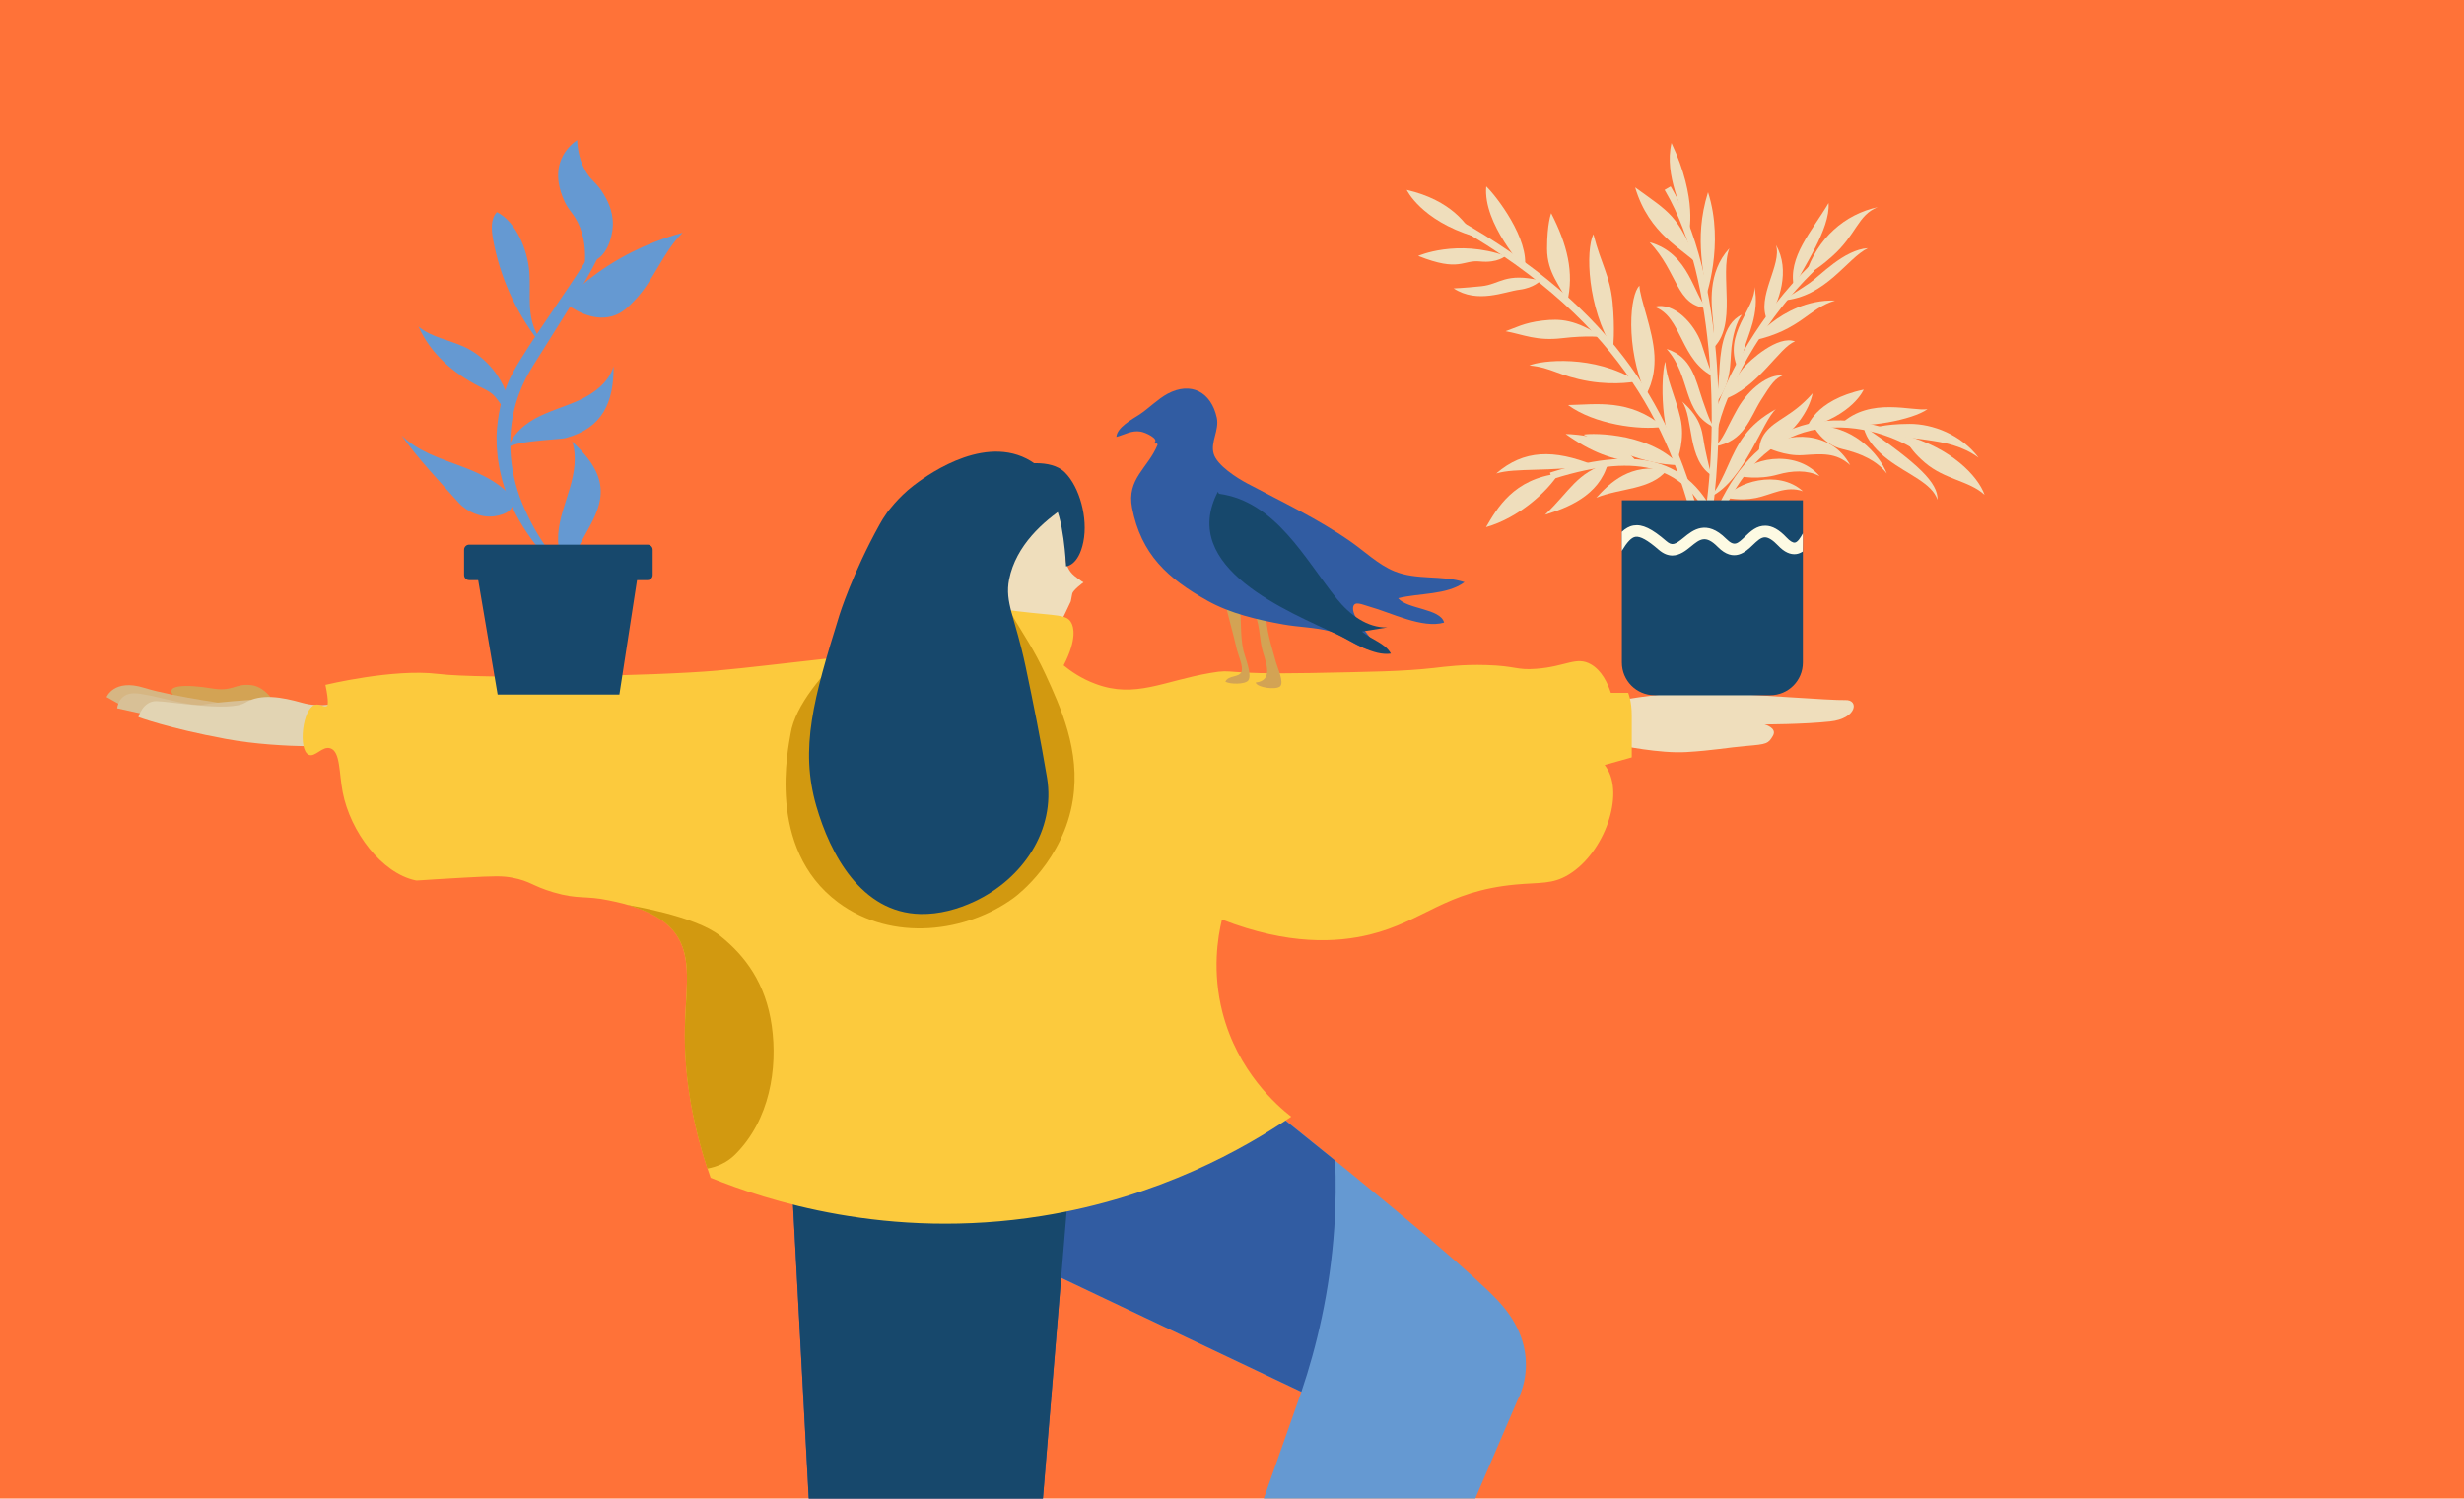 <?xml version="1.0" encoding="utf-8"?>
<!-- Generator: Adobe Illustrator 27.0.1, SVG Export Plug-In . SVG Version: 6.00 Build 0)  -->
<svg version="1.1" id="Calque_1" xmlns="http://www.w3.org/2000/svg" xmlns:xlink="http://www.w3.org/1999/xlink" x="0px" y="0px"
	 viewBox="0 0 2042 1242" style="enable-background:new 0 0 2042 1242;" xml:space="preserve">
<style type="text/css">
	.st0{fill:#FF7238;}
	.st1{fill:#EFDEBC;}
	.st2{fill:#D3A354;}
	.st3{fill:#D6B683;}
	.st4{fill:#D8C096;}
	.st5{fill:#E2D4B3;}
	.st6{fill:#17486C;}
	.st7{fill:#6599D2;}
	.st8{fill:#315CA2;}
	.st9{fill:#FCCA3D;}
	.st10{fill:#D29910;}
	.st11{fill:#FDFAE3;}
</style>
<rect y="0" class="st0" width="2042" height="1242"/>
<path class="st1" d="M1344.3,580.2c0,0,37.9-7.5,73.5-6.1c35.6,1.4,99.7,6.5,111.4,6.1c11.7-0.5,9.8,15.4-12.6,17.8
	c-22.5,2.4-54.3,2.4-54.3,2.4s10.8,2.8,7,9.4s-5.1,7-21.5,8.4c-16.4,1.4-28.1,3.8-50.1,5.1c-22,1.4-55.2-5.6-55.2-5.6"/>
<g>
	<path class="st2" d="M230,586.4c0,0-8.2-17.1-21.9-18.6c-13.8-1.5-14.8,5.8-32.9,2.7s-44.5-4.2-27.9,9.3
		C163.8,593.3,230,586.4,230,586.4L230,586.4z"/>
	<path class="st3" d="M103.8,586.4l-15.5-8.7c0,0,6.2-15.4,31-7.7c24.8,7.8,80.1,15,80.1,15l-12.4,13.2"/>
	<path class="st4" d="M125,593.2L97.1,587c0,0,1-12.4,14-12.4s45,11.4,57.4,9.3c12.4-2.1,39.6-3.9,39.6-3.9l-17.9,18.1"/>
	<path class="st5" d="M279.7,582.4c0,0-12.9,4.7-29.5,0s-34.1-7.8-47.1,0c-12.9,7.8-62.1-1.1-73.4-1.3c-11.4-0.2-15,13.2-15,13.2
		s24.8,9.3,72.4,18.1c47.6,8.8,103.4,5.7,103.4,5.7"/>
</g>
<path class="st1" d="M879.2,415.3c0,0,4.7,3.3,5.3,15.1c0.6,11.8-1.5,25-1.5,31.1s2.6,11.8,7.3,15.7c4.7,3.8,7.6,5.5,7.6,5.5
	s-8.7,6.3-9.3,9.4c-0.6,3-1.2,6.3-1.2,6.3s-7.2,15.4-10.1,21.1c-2.9,5.7-8.4,9.9-15,10.5s-29.1-3.3-40.6-7.4l-11.5-4.1l-17.4-23.8
	l3.7-48.5l32.5-15.6L879.2,415.3L879.2,415.3z"/>
<path class="st6" d="M845.2,385.2c0,0,25.4-5.6,37.4,6.4c12,12,19.2,37.5,15.2,57.5c-4,19.9-14.3,20.3-14.3,20.3s-2-43.2-11.4-53.7"
	/>
<polygon class="st1" points="786,1644.4 772.2,1744.3 745.5,1744.3 745.5,1644.4 "/>
<polygon class="st1" points="1093.3,1361.7 1062.2,1436 1038.9,1414.8 1055.3,1333.7 "/>
<path class="st6" d="M1041.6,1406.8c0,0-32.9,25.6-32.9,41.4s45.1,45.1,57.3,56s39,25.6,39,25.6s-6-11.2-13.3-26.2
	c-13.2-26.8-30.8-66-26.9-75.7"/>
<path class="st6" d="M797.9,1658.5c0,0-18.1,34.1-12.1,47.5c6,13.4,55.2,21,69.7,25.6c14.5,4.6,42.7,6.8,42.7,6.8
	s-9.3-7.2-21.2-17.1c-21.3-17.7-51.1-44.1-51.5-53.7"/>
<path class="st7" d="M789.3,1016.2l289.2,137.3l-65.4,185.7l135.1,76l109.7-255.4c0,0,23.2-40.1-16.9-82.3
	c-40.1-42.2-214-179.4-214-179.4"/>
<polyline class="st8" points="890.6,923.5 830.4,1651.7 692.2,1651.7 654.2,942.5 "/>
<path class="st8" d="M789.3,1016.2c96.4,45.8,192.7,91.6,289.2,137.3c12.4-36.7,23.7-82.8,27.3-136.4c1.3-19.6,1.4-38,0.7-55.2
	c-43.3-35.1-79.6-63.8-79.6-63.8L789.3,1016.2L789.3,1016.2z"/>
<path class="st6" d="M673.1,1294.4c52.3,20,118,33.8,185.3,18.9l32.2-389.7l-236.4,19L673.1,1294.4L673.1,1294.4z"/>
<path class="st9" d="M881.5,551.5c5.5,4.5,14.6,11,26.7,15.4c32.7,12.1,55.9-2.5,95.1-9.2c20.7-3.6,8.4,1.5,82.1,0.1
	c51.4-1,77.1-1.3,103-4.2c9.5-1.1,23.6-3,43.3-2.4c24.5,0.7,25,4.4,41.4,3.1c24.6-1.8,33.3-10.7,45.4-3.7
	c8.9,5.1,13.8,15.5,16.5,23.6h14.3c0,0,3,6.3,3,19v34.5l-22.5,6.3c0.4,0.4,0.8,1,1.3,1.8c15.5,22.5-1.3,70.9-31,89
	c-13.6,8.3-23.7,6.4-44,8.3c-58.7,5.5-76.1,30.5-121.1,41.5c-26.7,6.5-66.9,9.1-122.3-12.5c-3.6,14.8-8.2,43.2,0.4,76.9
	c12.6,49.1,45.3,77.4,57,86.5c-38.4,26.1-109.3,66.7-206.8,82.3c-127.8,20.5-229.5-13.5-274.4-31.7c-19.3-55.1-22.3-99.4-21.1-130.9
	c1.1-29.4,6.3-56.8-11.4-75.8c-14.5-15.5-40.1-20.8-51.7-23.2c-19.9-4.2-25-0.5-46.1-6.7c-17.8-5.3-18.9-9.2-34.1-12.1
	c-8.1-1.5-13.8-1.5-40.5,0c-39.7,2.2-38,2.6-39.7,2.2c-27.9-5.9-53.9-40.1-60.3-73.1c-3.1-16.1-1.9-33.7-10.2-36.3
	c-6.7-2.2-12.7,7.8-18,5.3c-8.9-4.2-5.1-38.6,5.4-41.4c4-1.1,7.6,2.8,10,0.8c0,0,1.8-1.6-1.5-17.3l0,0c0,0,56.3-13.6,93-9.1
	s180.1,1.8,231.1-2.7c51-4.5,145.5-18.1,164.3-14.5c18.8,3.6,24,9.1,24,9.1c-5.9-31.2-3.1-42.1,1.5-45.5c3.3-2.5,12.9-5.1,12.9-5.1
	c35.9,5.5,46.8,6.8,46.8,6.8c33,4,41,2.3,44.7,9.9c1.3,2.5,5.2,12.3-6.5,34.9L881.5,551.5z"/>
<path class="st10" d="M748.4,500c0,0-85.8,61-93.2,108.1c-1.6,10.4-20.9,94.8,39.3,139.7c45.1,33.6,107.3,24.8,146.2-4.1
	c2.7-2,40.6-31,48.4-80.7c6.5-40.9-10.3-77.2-22.8-104.4c-18.7-40.4-35-50.2-34.2-75.9c0.9-25.9,18.5-46.5,33.2-59.8"/>
<path class="st6" d="M882.6,420.2C865,432,842,451.7,836.3,480.2c-3.8,19.5,4.9,30.9,13.6,72c6.5,30.7,12.6,61.4,17.8,92.3
	c7.2,43.4-20,83.8-60.1,102.6c-13.9,6.5-29.2,10.7-44.7,10.4c-49.3-1-74.9-49.7-86.4-89.5c-13.8-47.9-2.3-89.2,19.2-158.4
	c0,0,10.7-34.3,33.3-75c1.5-2.8,3.6-6.2,6.3-10c0,0,8.8-12.2,21.5-22c7.6-5.8,54.9-42.2,93.9-22.5
	C869.4,389.7,878.4,408.3,882.6,420.2L882.6,420.2z"/>
<g>
	<path class="st1" d="M1405.9,436.4c-20.7-82.1-62-177.1-212.3-258l1-1.7c65.7,35.4,114.6,74.9,149.6,120.9
		c29.5,38.8,49.7,82.7,63.7,138.3L1405.9,436.4L1405.9,436.4z"/>
	<path class="st1" d="M1404.5,438.7l-0.5-1.8c-20.5-81.8-61.7-176.2-211.3-256.8l-1.8-1l3.1-5.1l1.6,0.9
		c65.9,35.5,115.1,75.2,150.3,121.5c29.6,39,50,83.1,64,139l0.5,2L1404.5,438.7L1404.5,438.7z"/>
</g>
<g>
	<path class="st1" d="M1422.4,439.3c-11-27.9-27.2-44.8-49.5-51.7c-21.2-6.5-49.2-4.2-85.5,7.1l-0.5-1.8
		c74.4-23.1,115.5-9.4,137.3,45.7L1422.4,439.3L1422.4,439.3z"/>
	<path class="st1" d="M1421.3,441.8l-0.7-1.8c-10.8-27.3-26.6-43.8-48.2-50.5c-20.8-6.4-48.4-4.1-84.3,7.1l-1.9,0.6l-1.7-5.5
		l1.9-0.6c75.6-23.4,117.4-9.4,139.6,46.8l0.7,1.8L1421.3,441.8L1421.3,441.8z"/>
</g>
<g>
	<path class="st1" d="M1415.2,436.6l-1.8-0.3c12.8-71.3,11.5-204.8-31.2-278.2l1.6-0.9c25.3,43.4,34.1,102.6,37,144.7
		C1424.7,356.7,1420.5,407.4,1415.2,436.6L1415.2,436.6z"/>
	<path class="st1" d="M1416.8,438.9l-5.7-1l0.4-1.9c12.7-71.1,11.5-203.9-31-276.9l-1-1.7l5-2.9l1,1.7
		c25.5,43.7,34.3,103.3,37.3,145.5c3.8,55-0.4,105.9-5.6,135.3L1416.8,438.9L1416.8,438.9z"/>
</g>
<g>
	<path class="st1" d="M1422.3,352.3l-1.8-0.5c10.2-39.9,43.3-94,79-128.7l1.3,1.3C1465.4,258.9,1432.4,312.7,1422.3,352.3z"/>
	<path class="st1" d="M1423.7,354.7l-5.6-1.4l0.5-1.9c10.2-40.2,43.7-94.7,79.5-129.6l1.4-1.4l4,4.1l-1.4,1.4
		c-35.2,34.3-67.9,87.6-77.9,126.9L1423.7,354.7z"/>
</g>
<g>
	<path class="st1" d="M1427.9,420.1l-1.7-0.8c16.2-34.1,38.9-55.9,67.5-64.7c34.1-10.5,70.1-0.2,92.5,13l-0.9,1.6
		c-22.1-12.9-57.6-23.1-91-12.8C1466.2,365,1443.9,386.5,1427.9,420.1z"/>
	<path class="st1" d="M1428.9,422.8l-5.2-2.5l0.8-1.8c16.4-34.6,39.5-56.8,68.6-65.7c34.7-10.7,71.3-0.2,94.1,13.2l1.7,1l-2.9,5
		l-1.7-1c-21.7-12.7-56.6-22.7-89.5-12.6c-27.5,8.5-49.4,29.6-65.1,62.7L1428.9,422.8L1428.9,422.8z"/>
</g>
<path class="st1" d="M1165.8,157.4c37.5,8.7,50.7,29.4,55.5,38.5C1177.5,182.5,1165.8,157.4,1165.8,157.4z"/>
<path class="st1" d="M1231.7,154.5c-2.9,30.9,31.8,68.2,31.8,68.2C1267.9,198.4,1239.6,161.9,1231.7,154.5z"/>
<path class="st1" d="M1247.7,212.1c-40.4-14.2-72.4,0-72.4,0c34.6,13.8,36.8,3,51.3,4.6C1241.2,218.2,1247.7,212.1,1247.7,212.1z"/>
<path class="st1" d="M1276.8,232.5c-29.6-6.9-33.5,3.1-49.1,4.7c-15.6,1.6-23,1.8-23,1.8c19.8,13,42.3,2.6,54.5,1.1
	C1271.3,238.6,1276.8,232.5,1276.8,232.5L1276.8,232.5z"/>
<path class="st1" d="M1298.8,250.5c-5-13.5-16.7-23.6-16.7-44.4s3.4-29.4,3.4-29.4C1298.8,202.6,1304.7,225.7,1298.8,250.5
	L1298.8,250.5z"/>
<path class="st1" d="M1247.7,274.5c14.9,2.8,25.8,8.3,46.8,5.8c21-2.5,33.7-0.9,33.7-0.9c-22.6-14.6-34.8-15.5-49.9-13.7
	C1263.1,267.4,1255.2,272,1247.7,274.5L1247.7,274.5z"/>
<path class="st1" d="M1336.8,289.3c-21.3-34.5-22.9-81.7-16.3-95.2c6.6,25.6,13.6,33.8,15.9,56.5
	C1338.6,273.3,1336.8,289.3,1336.8,289.3L1336.8,289.3z"/>
<path class="st1" d="M1364,327.1c-17.5-40.6-13-83.5-5.3-90.3c0,9.8,11.4,37,12.4,57.9C1372.1,315.6,1364,327.1,1364,327.1
	L1364,327.1z"/>
<path class="st1" d="M1356.8,316c-35.8-22.6-80-17.3-89.4-13.1c18.5,1.6,24.3,8.8,49.7,13.1C1339.8,319.7,1356.8,316,1356.8,316z"/>
<path class="st1" d="M1380.2,299.8c0.4,13.2,7.8,27.3,12.3,46.1c4.4,18.2-2.4,34.8-2.4,34.8C1373.8,353.6,1377.4,304.5,1380.2,299.8
	z"/>
<path class="st1" d="M1299.5,335.7c23.3-0.4,50.8-5.6,79,18C1358.4,356.8,1321,351.5,1299.5,335.7z"/>
<path class="st1" d="M1391.9,385.5c-27.2-29.4-80.1-26.2-79.4-25.2C1357,383.6,1379,385.3,1391.9,385.5z"/>
<path class="st1" d="M1291.7,392.5c-37.3,4.2-51.1,28.9-60.2,44.4C1258.9,429.1,1282.4,407.3,1291.7,392.5L1291.7,392.5z"/>
<path class="st1" d="M1320.7,385.5c-32.9-13.2-57.9-12.9-80.7,6.9C1256.1,387.5,1283.7,391.3,1320.7,385.5z"/>
<path class="st1" d="M1280.4,426.6c21.1-20.1,25.8-34.4,52.2-42.8C1325.3,411.1,1298.4,421,1280.4,426.6z"/>
<path class="st1" d="M1356.8,383.6c-14.2-21.4-51.9-23.9-59.3-23.9C1319.5,375.3,1335.9,380.7,1356.8,383.6z"/>
<path class="st1" d="M1381.3,389.8c-30-6.7-47.3,10.6-58.4,22.7C1343,404.3,1367.8,406.2,1381.3,389.8z"/>
<path class="st1" d="M1385.2,118.5c22.1,46.6,14.3,75.5,14.3,75.5C1394.8,172.8,1378.9,146.1,1385.2,118.5z"/>
<path class="st1" d="M1407,219.2c-12.1-12.9-40.2-24.5-51.9-63.9C1384.2,176.5,1390.3,177.8,1407,219.2z"/>
<path class="st1" d="M1415.5,159.3c14,43.4-2.2,87.8-2.2,87.8C1414.1,228.3,1402.8,200,1415.5,159.3z"/>
<path class="st1" d="M1367.1,200.8c33.3,9.2,36.5,44.5,47.6,54.7C1388.7,253.1,1390.9,225.9,1367.1,200.8z"/>
<path class="st1" d="M1418.9,289.3c21.7-18.9,5.8-61.6,14.3-83.5c-18.5,20.1-14.8,47-13.6,59.8S1420.2,281.7,1418.9,289.3z"/>
<path class="st1" d="M1421.2,312.7c-29.2-13.5-26.7-50-50-58.4c16-4.5,33.2,14.3,38.8,30.4C1415.4,300.7,1416.3,306,1421.2,312.7
	L1421.2,312.7z"/>
<path class="st1" d="M1421.4,334.9c11.6-14.7,12.3-26.5,13.1-41.6c0.8-15.1,5-27.2,9-32.5c-16.7,7.7-17.9,33.3-18.7,48.1
	C1423.9,323.8,1423.1,329.9,1421.4,334.9L1421.4,334.9z"/>
<path class="st1" d="M1421.3,354.5c-27.8-12.5-19.3-41.9-40.1-65.3c20.8,6.6,23.9,25,29.7,42.2
	C1416.8,348.6,1418.2,351.2,1421.3,354.5z"/>
<path class="st1" d="M1421,370c24.7-4,29.2-23.8,38.2-38.1c9-14.3,12.1-18.3,18-20.6c-11.1-1.6-27.8,10.6-37.3,27.5
	C1430.3,355.8,1428,364.5,1421,370L1421,370z"/>
<path class="st1" d="M1419.5,394.6c-21.8-12.9-15.7-48.2-25.5-61.9c17.6,15.6,16.4,26.2,19,38.9
	C1415.7,384.3,1417.2,391.4,1419.5,394.6L1419.5,394.6z"/>
<path class="st1" d="M1417.9,411.6c28-13.8,42.8-63.2,53.9-72.5c-24.1,13.2-31.7,28.6-39.9,47.1
	C1423.7,404.7,1420.9,407.3,1417.9,411.6L1417.9,411.6z"/>
<path class="st1" d="M1428.3,331.1c28.9-9.8,46.4-43.7,59.3-48.1c-14-5.6-37.6,15.6-43.2,22.4C1439,312.3,1430.2,326.3,1428.3,331.1
	L1428.3,331.1z"/>
<path class="st1" d="M1440.2,305.4c-12.8-28.6,14.9-49.8,13.8-67.6c4.5,22.1-5.8,40.6-8.6,51.8
	C1442.7,300.8,1440.2,305.4,1440.2,305.4L1440.2,305.4z"/>
<path class="st1" d="M1453.7,282.1c38.8-8.7,44.8-26.4,67.1-33c-23.3-0.8-42,10.2-52.3,18.1C1458.1,275.3,1453.7,282.2,1453.7,282.1
	L1453.7,282.1z"/>
<path class="st1" d="M1464.7,265.6c-9.6-19.7,12.4-46.1,7.1-62.5C1483.9,223.8,1474.6,250.7,1464.7,265.6z"/>
<path class="st1" d="M1477.2,249.1c36.4-2.9,53.3-35,70.8-43.4c-19.8,1.1-40.2,23.4-48.4,28.9
	C1491.4,240.2,1477.2,249.1,1477.2,249.1z"/>
<path class="st1" d="M1486.7,237.9c-5.4-24.9,15-46.3,28.7-69.6C1517,189.9,1493.7,222.6,1486.7,237.9z"/>
<path class="st1" d="M1496.4,227.5c9.6-30.1,32.5-49.9,59.7-55.8c-16.7,6.6-17.4,22.7-37.8,40.8
	C1502.5,226.6,1496.4,227.5,1496.4,227.5L1496.4,227.5z"/>
<path class="st1" d="M1579.2,360.9c37.4,10.3,59.9,33.3,65.5,49.2c-13-11.9-32.8-12.4-49.5-26.7
	C1578.5,369.1,1579.2,360.9,1579.2,360.9L1579.2,360.9z"/>
<path class="st1" d="M1544.5,353.3c45.5,31.2,61.7,46.9,61.2,60.9c-4.7-14-24.5-20.8-41-33.3
	C1544.5,365.5,1544.5,353.3,1544.5,353.3z"/>
<path class="st1" d="M1639.7,379.3c-14.3-19-37.9-28.1-57.3-28c-22.5,0.1-30.1,3.7-30.1,3.7C1580,367.6,1612.8,359.7,1639.7,379.3z"
	/>
<path class="st1" d="M1525.8,351.3c24.3-22.8,59.5-10.1,71.6-12.2C1585.2,348,1545.8,355.3,1525.8,351.3z"/>
<path class="st1" d="M1497.6,354.5c38.1-10.4,46.9-31.6,46.9-31.6C1503.3,331.7,1497.6,354.5,1497.6,354.5z"/>
<path class="st1" d="M1502.2,325.9c-16.7,19.1-30.4,21.3-39.2,32.6c-6.5,8.5-5.1,17.8-5.1,17.8
	C1487.7,360.7,1499.6,339.1,1502.2,325.9z"/>
<path class="st1" d="M1563.7,392.5c-8.1-10.6-21.3-16.7-37.2-20.4c-15.9-3.7-23.7-18.9-23.7-18.9
	C1534.7,351.1,1557.5,376.2,1563.7,392.5L1563.7,392.5z"/>
<path class="st1" d="M1533.3,385.5c-11.8-10.7-23.8-9.3-39-8.3c-15.2,1.1-29.9-6.3-29.9-6.3C1480,358,1517.6,356.2,1533.3,385.5
	L1533.3,385.5z"/>
<path class="st1" d="M1441.8,394.6c5.1-13.7,45.6-23.9,66.2,0c-10.4-5.4-23.2-4.5-34.3-1.4C1456.7,398.1,1441.8,394.6,1441.8,394.6
	L1441.8,394.6z"/>
<path class="st1" d="M1430.7,412.5c7.2-12.3,42.6-24.1,63.4-5.4c-14.1-4.9-25.7,2.9-39,5.6C1441.9,415.3,1430.7,412.5,1430.7,412.5z
	"/>
<path class="st6" d="M1344.1,414.6h150v134.5c0,15-12.1,27.1-27.1,27.1h-95.8c-15,0-27.1-12.1-27.1-27.1L1344.1,414.6L1344.1,414.6
	L1344.1,414.6z"/>
<path class="st11" d="M1494.1,442c-1.9,3.5-4.3,7.4-6.7,7.7c-1.6,0.2-4.1-1.3-6.8-4.2c-6.1-6.5-11.8-9.7-17.4-9.8
	c-7.4-0.2-12.5,4.7-17,9c-6.5,6.2-8.9,8.5-15.7,1.8c-16.3-16.3-27.7-7.1-35.2-0.9c-7.2,5.9-9.6,6.9-14.3,2.9
	c-12-10.4-19.9-14.2-27.2-13c-3.7,0.6-6.8,2.5-9.8,5.3v15.8c4.6-7.6,8.1-11.2,11.3-11.7c4-0.7,10.2,2.8,19.4,10.8
	c4,3.4,7.7,4.7,11.2,4.7c6.2,0,11.4-4.2,15.3-7.4c7.6-6.2,12.2-10,22.4,0.3c13.3,13.4,23.2,4,29-1.6c3.5-3.3,6.7-6.5,10.2-6.4
	c2.9,0.1,6.5,2.4,10.7,6.8c5.1,5.4,10.2,7.8,15.2,7.1c2-0.3,3.8-1.1,5.3-2.1L1494.1,442L1494.1,442z"/>
<path class="st7" d="M419.7,378c1.1-13.5,11.6-24.4,23.5-31c11.8-6.5,25.1-9.9,37.4-15.6c12.2-5.7,24-14.8,27.9-27.7
	c0.2,29.7-9,51-39.7,59.3c-6.1,1.6-51.7,2.2-50.2,11.3"/>
<path class="st7" d="M476.4,478.1c-10.7-7.6-14.7-22-13.8-35.2c0.9-13.1,5.9-25.6,9.6-38.2c3.7-12.6,6.1-26.3,2-38.8
	c7.3,7.1,14.5,14.5,19.1,23.6c14.2,27.8-8.5,48.5-18,73c-1.6,4.2-1.7,6.5-0.4,10.7"/>
<path class="st7" d="M486.7,482.1c-2,0.3-4-0.4-5.9-0.9c-1.9-0.6-3.8-1.4-5.6-2.2c-3.6-1.7-7-4-10.3-6.3
	c-6.5-4.8-12.2-10.5-17.4-16.7c-10.3-12.4-18.9-26.1-25.4-41c-3-7.6-5.8-15.3-7.4-23.3c-1-4-1.5-8.1-2.2-12.1
	c-0.3-4.1-0.9-8.2-0.9-12.3c-0.4-8.2,0.5-16.5,1.9-24.6c1.4-8.2,3.7-16.1,6.8-23.8c1.5-3.9,3.4-7.6,5.3-11.2c2-3.6,4.1-7.2,6.2-10.5
	c4.2-6.7,8.5-13.4,12.9-20l26.5-39.2c4.4-6.5,8.7-13.1,12.9-19.7c4.1-6.6,8.3-13.3,11.3-20.1c0.9-1.7,1.3-3.3,1.8-4.9
	c0.2-1.8,0.4-3.6,0.3-5.4c-0.2-3.7-0.9-7.5-1.9-11.2c-2-7.4-5.1-14.8-8.6-21.8c4.6,6.4,8.7,13.3,11.7,20.8c1.5,3.7,2.7,7.6,3.4,11.8
	c0.3,2.1,0.4,4.2,0.4,6.4c-0.4,2.2-0.7,4.5-1.5,6.4c-5.7,15.5-13.9,29-21.9,42.7c-8,13.7-16.6,26.9-24.9,40.3
	c-4.2,6.7-8.4,13.3-12.5,19.9c-2.1,3.3-3.9,6.7-5.7,9.9c-1.6,3.4-3.3,6.7-4.6,10.2c-11.5,27.8-11,59.8-0.7,88.5
	c2.7,7.2,5.8,14.1,9.4,21c3.5,6.9,7.6,13.5,12,19.9c4.4,6.4,9.4,12.3,14.9,17.7c2.9,2.6,5.8,5.2,9.1,7.3c1.6,1.1,3.3,2.1,5,2.9
	C483,481.1,484.8,482.1,486.7,482.1L486.7,482.1z"/>
<path class="st7" d="M468.5,251.2c5.1,4,21.7,15.7,38.8,10.9c8.4-2.4,13.6-7.9,18.6-13.1c16.1-16.7,23.2-39.6,39.8-56.1
	c-19.2,5.2-45,14.9-71,33.6c-10.1,7.3-18.6,14.8-25.8,21.9"/>
<path class="st7" d="M428,417.3c-10-15.8-28.2-24.3-45.7-30.8s-36.1-12.5-49.5-25.6c14.1,19.9,30.9,37.4,47.1,55.5
	c7.1,8,18.9,12.9,29.7,11.5c3.9-0.5,9.4-2,12.3-4.6c1.8-1.6,5.1-6.3,4.1-8.9"/>
<path class="st7" d="M484.2,224.2c2.5-21.6-2.2-34.8-7.1-43c-3.8-6.3-6.8-8.2-10.1-16.2c-2.2-5.3-7.8-19.2-1.7-33.4
	c1.4-3.2,4.8-9.8,13-15.5c0.4,8.8,2.4,18.1,7.6,26.7c4.9,7.9,8.5,8.5,13.9,17.3c2.8,4.6,8.5,14.1,8.1,26.7
	c-0.4,11.2-5.7,26.1-16.1,29.5c-1,0.3-1.8,0.5-2.4,0.6"/>
<path class="st7" d="M446,278.6c-10.2-17-5.7-35.3-7.4-54c-1.5-17.2-10.5-40.5-26.8-48.8c-5.5,5.9-4.5,15-3.2,22.5
	c5.5,30.5,18.5,59.6,37.4,84.1"/>
<path class="st7" d="M423.1,339.7c-2.9-22.4-18-42.9-38.5-52.3c-12.6-5.8-27.2-7.8-37.8-16.8c10,22.5,28.8,38.7,50.4,49.7
	c3.7,1.9,7.7,3.6,10.9,6.3c3.4,2.9,6.2,7.7,9,11.2"/>
<path class="st6" d="M388.8,451.4h147.9c2.3,0,4.2,1.9,4.2,4.2v21c0,2.3-1.9,4.2-4.2,4.2H388.8c-2.3,0-4.2-1.9-4.2-4.2v-21
	C384.6,453.3,386.5,451.4,388.8,451.4z"/>
<polyline class="st6" points="394.7,471.3 412.4,575.6 513.3,575.6 529.4,471.3 "/>
<path class="st10" d="M586.2,968.5c8.3-1.5,16.4-5,23.2-11.8c28.5-28.5,35.2-71.3,30.2-106.5c-5-35.2-21.8-57.8-42.8-74.6
	C575.8,758.8,520,750,520,750c12.1,3.4,26.7,9.2,36.4,19.6c17.7,18.9,12.5,46.4,11.4,75.8C566.5,875.3,569.3,917,586.2,968.5
	L586.2,968.5z"/>
<g>
	<path class="st2" d="M1014.6,496.4c2.4,11.3,7.4,28.6,10.5,42.2c0.9,4,5.6,14.2,3.7,18.3c-2.2,4.8-10.6,2.5-13.3,8
		c3.4,2.3,16.4,2.5,19-1c3.4-4.5-2.9-19.7-4-24.5c-3.1-13.4-1.3-27.8-3.6-41.3"/>
	<path class="st2" d="M1049.3,508c-0.4,13.6,4.7,28.1,8.2,41.1c1.3,4.6,6.8,16.4,3.4,19.7c-3.4,3.2-19.1,1.1-20.3-3.1
		c16.5-2,7-19.4,4.9-29.7c-2.2-11-1.9-26.6-10.6-35.2"/>
	<path class="st8" d="M956.9,366.6c3.4-3-7.4-8.2-11.6-8.9c-7.4-1.3-13.4,2.6-20.1,4.4c0.4-7.9,13.2-14.7,19.2-18.6
		c7.4-4.9,15-12.7,23.1-17.1c19.6-10.5,36.3-1.4,40.9,19.8c2.2,10.3-5.4,20.2-2.6,29.8c2.8,9.8,19.6,20.3,27.9,24.7
		c29,15.4,58.4,29.2,85.4,48c11.8,8.2,23.2,19.3,36.4,24.7c18.9,7.7,39.2,3,58.2,9.1c-14.5,10.8-37.7,8.9-55,13.3
		c7.4,9.2,35,8.4,38.1,20.2c-18.1,5.2-44-8.3-61.8-13.2c-6.2-1.7-13.2-5.5-13.7,1.2c-0.6,9,17.1,25.8,20.3,34.3
		c-11.4,3.4-27.8-12.1-39.2-15.1c-12.5-3.3-26.3-3.4-39-5.7c-21.3-3.8-43.7-9-62.7-19.6c-33-18.5-55-38.4-62.5-77
		c-4.7-24.1,13.3-33,21.1-52.2c0-1.1-0.5-1.4-1.8-1"/>
	<path class="st6" d="M1009.3,407.5c-33,63.3,59.2,99.6,99.4,118.6c12.9,6.1,29.5,17.7,44,15.6c-4.7-8.8-16.5-11.6-24-18.3
		c7-1.1,14-2.2,21-3.4c-16.6,0.5-31.4-10.7-41.8-23.7c-26.5-32.9-50.7-80.8-97.7-87.1"/>
</g>
</svg>
